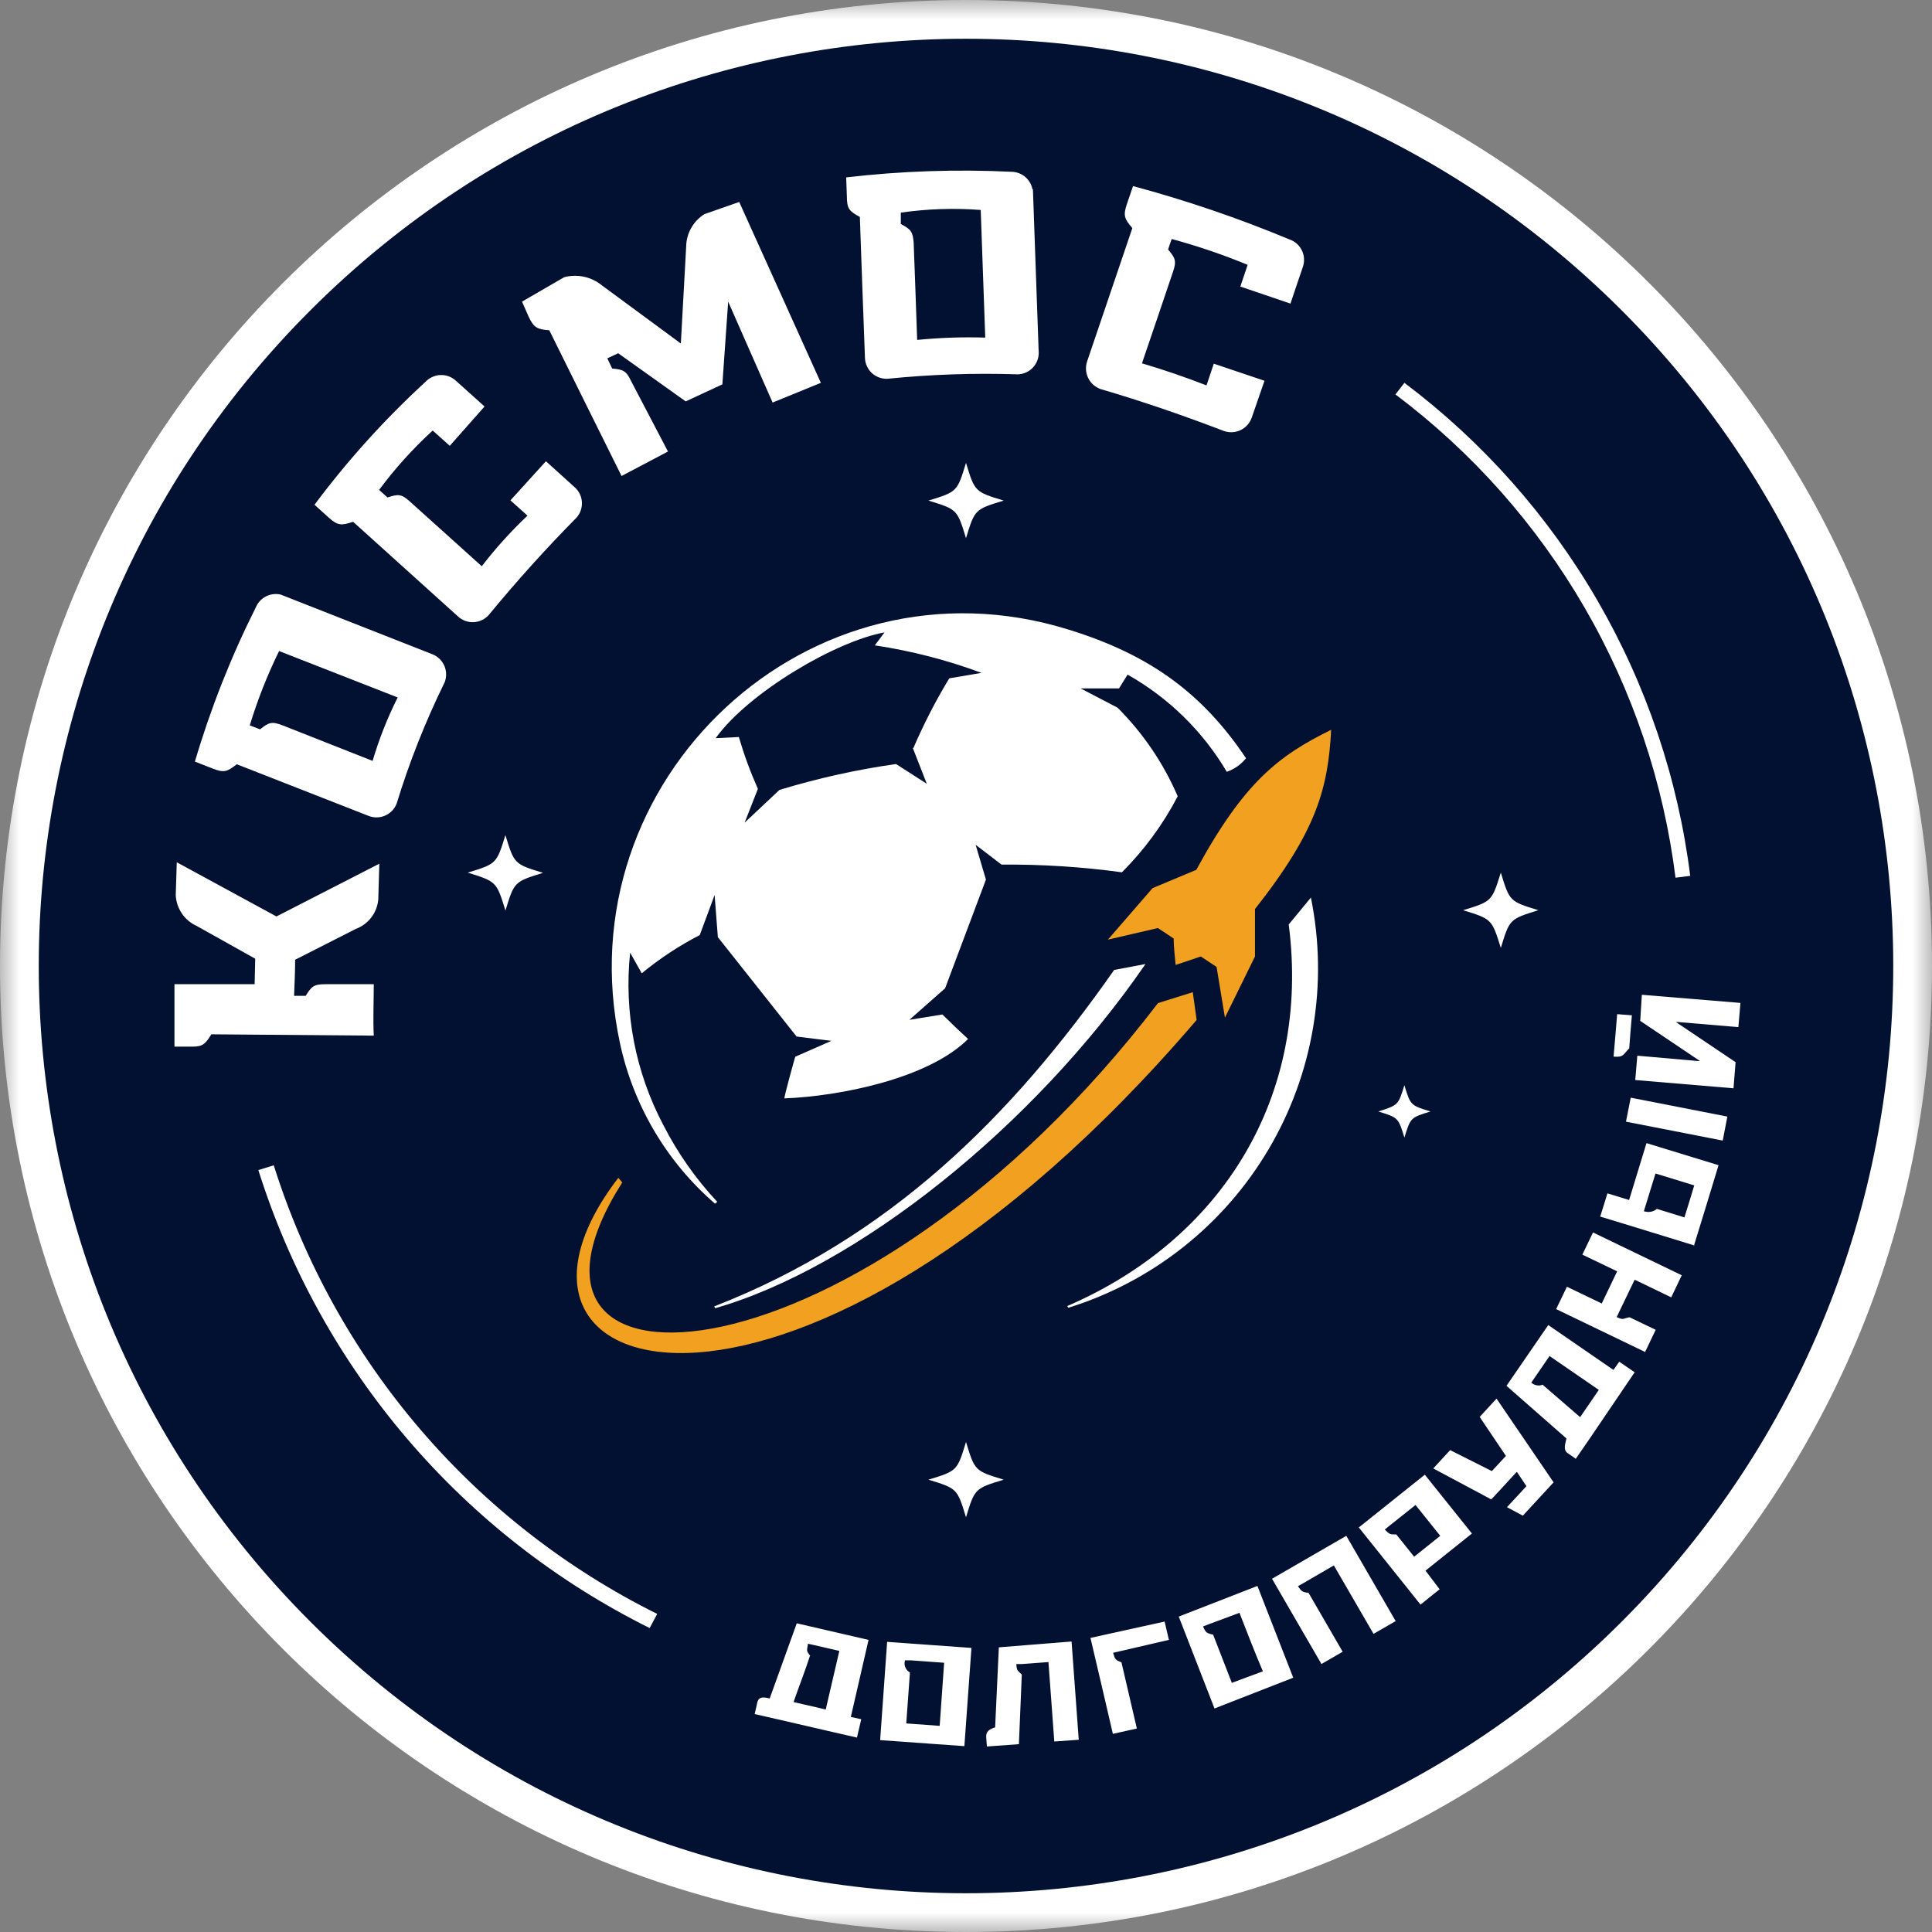 <?xml version="1.0" encoding="UTF-8"?>
<svg xmlns="http://www.w3.org/2000/svg" width="50" height="50" viewBox="0 0 50 50" fill="none">
  <rect x="0" y="0" width="50" height="50" fill="#808080" stroke="none"/>
  <g clip-path="url(#clip0_7440_4137)">
    <mask id="mask0_7440_4137" style="mask-type:luminance" maskUnits="userSpaceOnUse" x="0" y="0" width="50" height="50">
      <path d="M50 0H0V50H50V0Z" fill="white"></path>
    </mask>
    <g mask="url(#mask0_7440_4137)">
      <path d="M25 50C38.807 50 50 38.807 50 25C50 11.193 38.807 0 25 0C11.193 0 0 11.193 0 25C0 38.807 11.193 50 25 50Z" fill="white"></path>
      <path d="M41.969 41.969C51.34 32.597 51.34 17.403 41.969 8.032C32.597 -1.34 17.403 -1.34 8.032 8.032C-1.34 17.403 -1.34 32.597 8.032 41.969C17.403 51.34 32.597 51.34 41.969 41.969Z" fill="#021132"></path>
      <path fill-rule="evenodd" clip-rule="evenodd" d="M43.362 22.715C43.054 20.251 42.254 17.874 41.009 15.725C39.764 13.576 38.099 11.7 36.114 10.208L36.346 9.908C38.37 11.431 40.069 13.345 41.339 15.537C42.61 17.729 43.428 20.154 43.743 22.667L43.362 22.715ZM7.085 30.158C7.873 32.661 9.157 34.98 10.862 36.975C12.567 38.97 14.658 40.6 17.008 41.768L16.813 42.134C14.414 40.941 12.281 39.277 10.541 37.24C8.801 35.203 7.49 32.836 6.686 30.281L7.085 30.158Z" fill="white"></path>
      <path fill-rule="evenodd" clip-rule="evenodd" d="M18.845 7.806C18.794 8.521 18.746 9.232 18.695 9.947L17.746 10.388L15.999 9.142L15.717 9.274L15.843 9.538C16.128 9.562 16.206 9.595 16.332 9.86L17.287 11.685L16.086 12.319C15.462 11.063 14.838 9.807 14.216 8.548C13.915 8.524 13.819 8.488 13.684 8.202L13.51 7.806L14.603 7.173C14.772 7.129 14.948 7.126 15.118 7.163C15.288 7.201 15.447 7.278 15.582 7.389L17.62 8.89C17.665 8.055 17.713 7.221 17.758 6.383C17.76 6.215 17.804 6.049 17.887 5.902C17.969 5.755 18.087 5.632 18.23 5.542L19.131 5.227L21.244 9.908L19.995 10.418C19.611 9.545 19.228 8.675 18.845 7.806ZM29.305 5.903C29.101 5.665 29.062 5.581 29.164 5.281C29.215 5.125 29.269 4.981 29.323 4.816C30.702 5.186 32.055 5.648 33.373 6.197C33.513 6.245 33.628 6.347 33.692 6.48C33.757 6.613 33.766 6.766 33.719 6.905C33.611 7.224 33.502 7.539 33.397 7.857L32.1 7.416L32.289 6.854C31.649 6.59 30.992 6.366 30.323 6.185C30.29 6.275 30.26 6.368 30.23 6.458C30.416 6.674 30.452 6.758 30.359 7.028C30.095 7.818 29.822 8.611 29.554 9.403C30.123 9.571 30.679 9.761 31.224 9.974L31.413 9.412L32.725 9.854L32.395 10.808C32.346 10.949 32.244 11.064 32.111 11.129C31.977 11.195 31.823 11.204 31.683 11.157C30.638 10.757 29.581 10.391 28.486 10.07C28.345 10.021 28.228 9.919 28.163 9.785C28.097 9.651 28.087 9.497 28.134 9.355L29.305 5.903ZM9.145 13.51L11.847 15.948C11.901 16 11.966 16.04 12.036 16.067C12.107 16.093 12.182 16.105 12.257 16.102C12.332 16.098 12.406 16.08 12.474 16.047C12.541 16.015 12.602 15.969 12.652 15.912C13.36 15.053 14.111 14.216 14.912 13.405C14.963 13.351 15.002 13.287 15.027 13.217C15.052 13.147 15.063 13.073 15.06 12.999C15.056 12.925 15.038 12.853 15.006 12.786C14.974 12.719 14.929 12.659 14.873 12.61L14.129 11.937L13.21 12.949L13.651 13.345C13.223 13.75 12.828 14.187 12.468 14.654L10.604 12.976C10.388 12.781 10.304 12.784 10.028 12.874L9.811 12.679C10.223 12.123 10.688 11.608 11.198 11.142L11.64 11.538L12.54 10.52L11.796 9.851C11.686 9.751 11.542 9.699 11.394 9.706C11.246 9.713 11.107 9.778 11.006 9.887C9.954 10.854 8.994 11.917 8.139 13.063L8.505 13.393C8.74 13.606 8.836 13.603 9.13 13.507L9.145 13.51ZM4.575 22.316L7.154 23.718L9.817 22.352L9.79 23.277C9.775 23.447 9.712 23.609 9.609 23.744C9.505 23.88 9.365 23.983 9.205 24.042L7.638 24.838C7.638 25.162 7.623 25.438 7.611 25.772H7.911C8.061 25.529 8.124 25.471 8.415 25.471H9.673C9.673 25.91 9.652 26.372 9.673 26.802L5.47 26.768C5.317 27.015 5.248 27.087 4.981 27.087H4.515V25.471H6.59L6.605 24.811L5.086 23.961C4.932 23.891 4.801 23.78 4.706 23.64C4.611 23.5 4.557 23.337 4.548 23.169L4.575 22.316ZM26.732 4.903C26.782 6.304 26.832 7.716 26.882 9.139C26.88 9.283 26.823 9.42 26.722 9.522C26.622 9.624 26.485 9.684 26.342 9.688C25.215 9.651 24.086 9.689 22.964 9.803C22.891 9.805 22.817 9.794 22.748 9.768C22.679 9.742 22.616 9.703 22.562 9.653C22.508 9.603 22.465 9.542 22.435 9.475C22.404 9.408 22.387 9.336 22.385 9.262C22.339 8.047 22.295 6.831 22.253 5.614C21.98 5.467 21.917 5.404 21.917 5.083L21.899 4.591C23.321 4.425 24.755 4.377 26.186 4.446C26.313 4.45 26.436 4.496 26.533 4.579C26.63 4.661 26.696 4.775 26.72 4.9L26.732 4.903ZM23.325 5.803C23.577 5.939 23.625 5.999 23.646 6.29C23.679 7.125 23.706 7.962 23.736 8.797C24.322 8.739 24.91 8.719 25.498 8.737L25.381 5.434C24.691 5.381 23.997 5.404 23.313 5.503C23.313 5.599 23.313 5.698 23.313 5.803H23.325ZM7.262 15.387L11.207 16.939C11.341 16.997 11.446 17.104 11.502 17.237C11.558 17.371 11.56 17.521 11.508 17.657C11.011 18.669 10.595 19.719 10.265 20.797C10.238 20.866 10.198 20.929 10.147 20.982C10.096 21.035 10.035 21.078 9.968 21.107C9.9 21.137 9.828 21.153 9.754 21.154C9.68 21.156 9.607 21.142 9.538 21.115L6.128 19.779C5.884 19.971 5.797 20.007 5.503 19.89L5.044 19.71C5.45 18.336 5.977 17.001 6.62 15.72C6.671 15.598 6.763 15.497 6.88 15.436C6.998 15.375 7.133 15.358 7.262 15.387ZM6.731 18.875C6.956 18.695 7.031 18.665 7.308 18.77L9.643 19.692C9.81 19.127 10.027 18.577 10.292 18.05L7.223 16.849C6.919 17.469 6.665 18.113 6.464 18.773L6.731 18.875Z" fill="white"></path>
      <path fill-rule="evenodd" clip-rule="evenodd" d="M29.422 44.734C29.29 44.164 29.155 43.593 29.023 43.02C28.864 42.96 28.858 42.945 28.807 42.774L28.957 42.74L30.251 42.44C30.215 42.281 30.179 42.125 30.14 41.966L28.221 42.389C28.417 43.218 28.609 44.044 28.801 44.872L29.422 44.734ZM37.529 37.529L37.093 38.003L38.594 38.805C38.814 38.57 39.03 38.336 39.246 38.099H39.261L39.504 38.462L39 39.006L39.411 39.225L40.207 38.363L38.73 36.196L38.294 36.67L38.973 37.679L38.609 38.072L37.529 37.529ZM25.85 42.633C25.817 43.323 25.787 44.014 25.754 44.704C25.619 44.749 25.51 44.8 25.523 44.962L25.541 45.199L26.369 45.139C26.393 44.539 26.42 43.938 26.444 43.338C26.348 43.233 26.315 43.257 26.303 43.08V43.065H26.456L27.135 43.014V43.029C27.187 43.711 27.237 44.392 27.285 45.07L27.918 45.025C27.854 44.175 27.792 43.327 27.732 42.482L25.85 42.633ZM40.774 37.748L40.576 37.61C40.444 37.529 40.513 37.352 40.54 37.228L38.988 35.865L40.069 34.292L41.756 35.454C41.807 35.385 41.855 35.313 41.906 35.241L42.305 35.514L41.957 36.027L41.143 37.228L40.774 37.763V37.748ZM39.93 35.832C39.881 35.855 39.826 35.862 39.773 35.852C39.719 35.843 39.669 35.819 39.63 35.781L39.717 35.655L40.102 35.094L41.377 35.97L40.894 36.676L39.921 35.835L39.93 35.832ZM19.515 44.356L20.145 44.5L21.547 44.824L22.178 44.968C22.214 44.809 22.25 44.653 22.289 44.494L22.034 44.437H22.019L22.478 42.44L20.62 42.011C20.386 42.66 20.152 43.308 19.92 43.956C19.743 43.914 19.62 43.902 19.59 44.101C19.572 44.188 19.548 44.278 19.53 44.365L19.515 44.356ZM20.968 42.855C20.884 42.731 20.869 42.753 20.908 42.554V42.539L21.058 42.572L21.722 42.725C21.605 43.227 21.49 43.731 21.373 44.227V44.242L20.542 44.05V44.035C20.683 43.629 20.842 43.227 20.968 42.834V42.855ZM43.833 32.257C44.05 31.556 44.264 30.855 44.476 30.155L42.611 29.584L42.161 31.056L41.6 30.884C41.537 31.086 41.477 31.287 41.413 31.485L41.975 31.656L42.035 31.674L43.851 32.233L43.833 32.257ZM42.879 31.287C42.835 31.323 42.783 31.348 42.728 31.359C42.672 31.37 42.614 31.367 42.56 31.35H42.542L42.587 31.203C42.672 30.927 42.756 30.65 42.843 30.374H42.858L43.833 30.674H43.848C43.764 30.954 43.68 31.23 43.593 31.506L42.894 31.29L42.879 31.287ZM35.169 39.528L36.874 38.165L38.093 39.687L36.892 40.648L37.258 41.131C37.093 41.263 36.925 41.392 36.763 41.528L36.397 41.068C36.383 41.053 36.37 41.037 36.358 41.02L35.157 39.519L35.169 39.528ZM36.139 39.711C35.967 39.711 35.964 39.711 35.838 39.585L35.955 39.489L36.634 38.949L37.273 39.747L36.598 40.288L36.136 39.711H36.139ZM30.506 41.837C30.816 42.638 31.125 43.43 31.431 44.215L33.469 43.419L32.542 41.044L30.506 41.837ZM31.38 42.302C31.221 42.263 31.203 42.248 31.134 42.092L31.275 42.038L32.082 41.738V41.753C32.278 42.257 32.473 42.759 32.683 43.254L31.875 43.554V43.539C31.716 43.125 31.554 42.711 31.392 42.296L31.38 42.302ZM25.141 42.648L22.959 42.491L22.778 45.034L24.958 45.19C25.018 44.344 25.079 43.496 25.141 42.648ZM23.55 43.284C23.497 43.256 23.456 43.211 23.432 43.157C23.408 43.102 23.403 43.041 23.418 42.984V42.969H23.568L24.433 43.032V43.047C24.394 43.587 24.358 44.125 24.319 44.665L23.454 44.602C23.484 44.158 23.517 43.701 23.55 43.269V43.284ZM45.034 25.955L42.491 25.745L42.449 26.42L43.95 27.429L43.995 27.459H43.941L42.374 27.321L42.32 27.951L44.863 28.165L44.917 27.489L43.416 26.48L43.371 26.45H43.425L44.989 26.582L45.043 25.949L45.034 25.955ZM42.233 26.276L41.852 26.246C41.822 26.612 41.792 26.979 41.759 27.345C42.02 27.366 41.993 27.303 42.164 27.132C42.185 26.831 42.209 26.561 42.233 26.276ZM42.203 28.408C42.161 28.615 42.122 28.822 42.08 29.029L44.584 29.518C44.623 29.311 44.665 29.104 44.704 28.897L42.203 28.408ZM40.276 33.881L42.575 34.989C42.666 34.797 42.759 34.607 42.849 34.415L42.173 34.091C42.008 34.118 42.026 34.172 41.852 34.091H41.837C41.861 34.046 41.882 34.001 41.903 33.953C42.038 33.677 42.17 33.4 42.302 33.124H42.317L43.251 33.575L43.524 33.004L41.227 31.896L40.951 32.47L41.852 32.902L41.453 33.734L40.552 33.301C40.459 33.49 40.369 33.683 40.276 33.872V33.881ZM36.12 41.954L34.842 39.747L32.92 40.858L34.199 43.065L34.748 42.747L33.866 41.224C33.704 41.2 33.689 41.194 33.59 41.05L33.725 40.975L34.52 40.513L35.547 42.284L36.12 41.954Z" fill="white"></path>
      <path fill-rule="evenodd" clip-rule="evenodd" d="M25 37.318C25.228 38.066 25.228 38.066 25.976 38.294C25.228 38.522 25.228 38.522 25 39.267C24.772 38.522 24.772 38.522 24.027 38.294C24.772 38.066 24.772 38.066 25 37.318ZM25 11.979C25.228 12.727 25.228 12.727 25.976 12.955C25.228 13.183 25.228 13.183 25 13.928C24.772 13.183 24.772 13.183 24.027 12.955C24.772 12.727 24.772 12.727 25 11.979ZM13.081 21.616C13.309 22.361 13.309 22.361 14.054 22.589C13.309 22.82 13.309 22.82 13.081 23.565C12.85 22.817 12.85 22.817 12.105 22.583C12.85 22.355 12.85 22.355 13.081 21.61V21.616ZM38.841 22.583C39.069 23.328 39.069 23.328 39.813 23.556C39.069 23.787 39.069 23.787 38.841 24.532C38.609 23.787 38.609 23.787 37.865 23.556C38.609 23.328 38.609 23.328 38.841 22.583ZM36.346 28.089C36.505 28.606 36.505 28.606 37.021 28.765C36.505 28.924 36.505 28.924 36.346 29.44C36.187 28.924 36.187 28.924 35.67 28.765C36.187 28.6 36.187 28.6 36.346 28.083V28.089Z" fill="white"></path>
      <path fill-rule="evenodd" clip-rule="evenodd" d="M16.104 30.602C12.27 36.627 22.25 36.057 29.969 25.96L30.869 25.678L30.969 26.396C20.716 38.384 11.769 35.994 16.002 30.482L16.104 30.602Z" fill="#F1A01F"></path>
      <path fill-rule="evenodd" clip-rule="evenodd" d="M29.645 24.949C26.735 29.182 22.154 32.815 18.506 33.857L18.485 33.809C23.012 32.044 26.168 28.912 28.834 25.102L29.645 24.949Z" fill="white"></path>
      <path fill-rule="evenodd" clip-rule="evenodd" d="M34.451 18.887C33.097 19.554 32.203 20.229 30.96 22.511L29.828 22.985L28.672 24.318L29.966 24.018L30.374 24.288C30.374 24.517 30.407 24.745 30.425 24.973L31.077 24.754L31.485 25.024L31.701 26.336C31.959 25.811 32.218 25.284 32.479 24.754C32.479 24.345 32.479 23.937 32.479 23.526C34.091 21.481 34.367 20.394 34.451 18.887Z" fill="#F1A01F"></path>
      <path fill-rule="evenodd" clip-rule="evenodd" d="M17.17 29.122C17.54 29.845 18.009 30.512 18.563 31.104L18.506 31.152C17.255 30.071 16.391 28.611 16.044 26.994C14.579 20.185 20.95 14.207 27.654 16.294C29.756 16.942 31.119 17.942 32.247 19.623C32.118 19.785 31.945 19.907 31.749 19.974C31.129 18.925 30.243 18.058 29.182 17.459L28.96 17.816H27.966L28.921 18.314C29.581 18.973 30.11 19.751 30.479 20.608C30.101 21.333 29.614 21.996 29.035 22.575C28.002 22.434 26.961 22.367 25.919 22.376L25.249 21.863L25.516 22.764L24.459 25.577L23.535 26.393L24.39 26.255C24.607 26.471 24.829 26.682 25.054 26.889C24.018 27.922 21.715 28.372 20.301 28.426C20.28 28.426 20.553 27.435 20.581 27.348L21.517 26.937L20.616 26.826L18.578 24.253L18.494 23.163L18.11 24.199C17.576 24.475 17.072 24.807 16.608 25.189L16.308 24.655C16.145 26.197 16.445 27.752 17.17 29.122ZM23.64 19.356C23.907 18.735 24.217 18.133 24.567 17.555L25.402 17.414C24.509 17.082 23.583 16.843 22.64 16.702L22.892 16.366C21.631 16.594 19.371 17.921 18.521 19.104L19.121 19.074C19.256 19.532 19.42 19.98 19.614 20.416L19.271 21.29L20.172 20.443C21.159 20.142 22.168 19.918 23.189 19.773L23.985 20.284L23.625 19.362L23.64 19.356ZM27.648 33.845C29.824 33.168 31.67 31.707 32.83 29.745C33.99 27.784 34.38 25.462 33.926 23.229L33.352 23.925C33.926 28.387 31.62 32.074 27.621 33.8L27.648 33.845Z" fill="white"></path>
    </g>
  </g>
  <defs>
    <clipPath id="clip0_7440_4137">
      <rect width="50" height="50" fill="white"></rect>
    </clipPath>
  </defs>
</svg>
